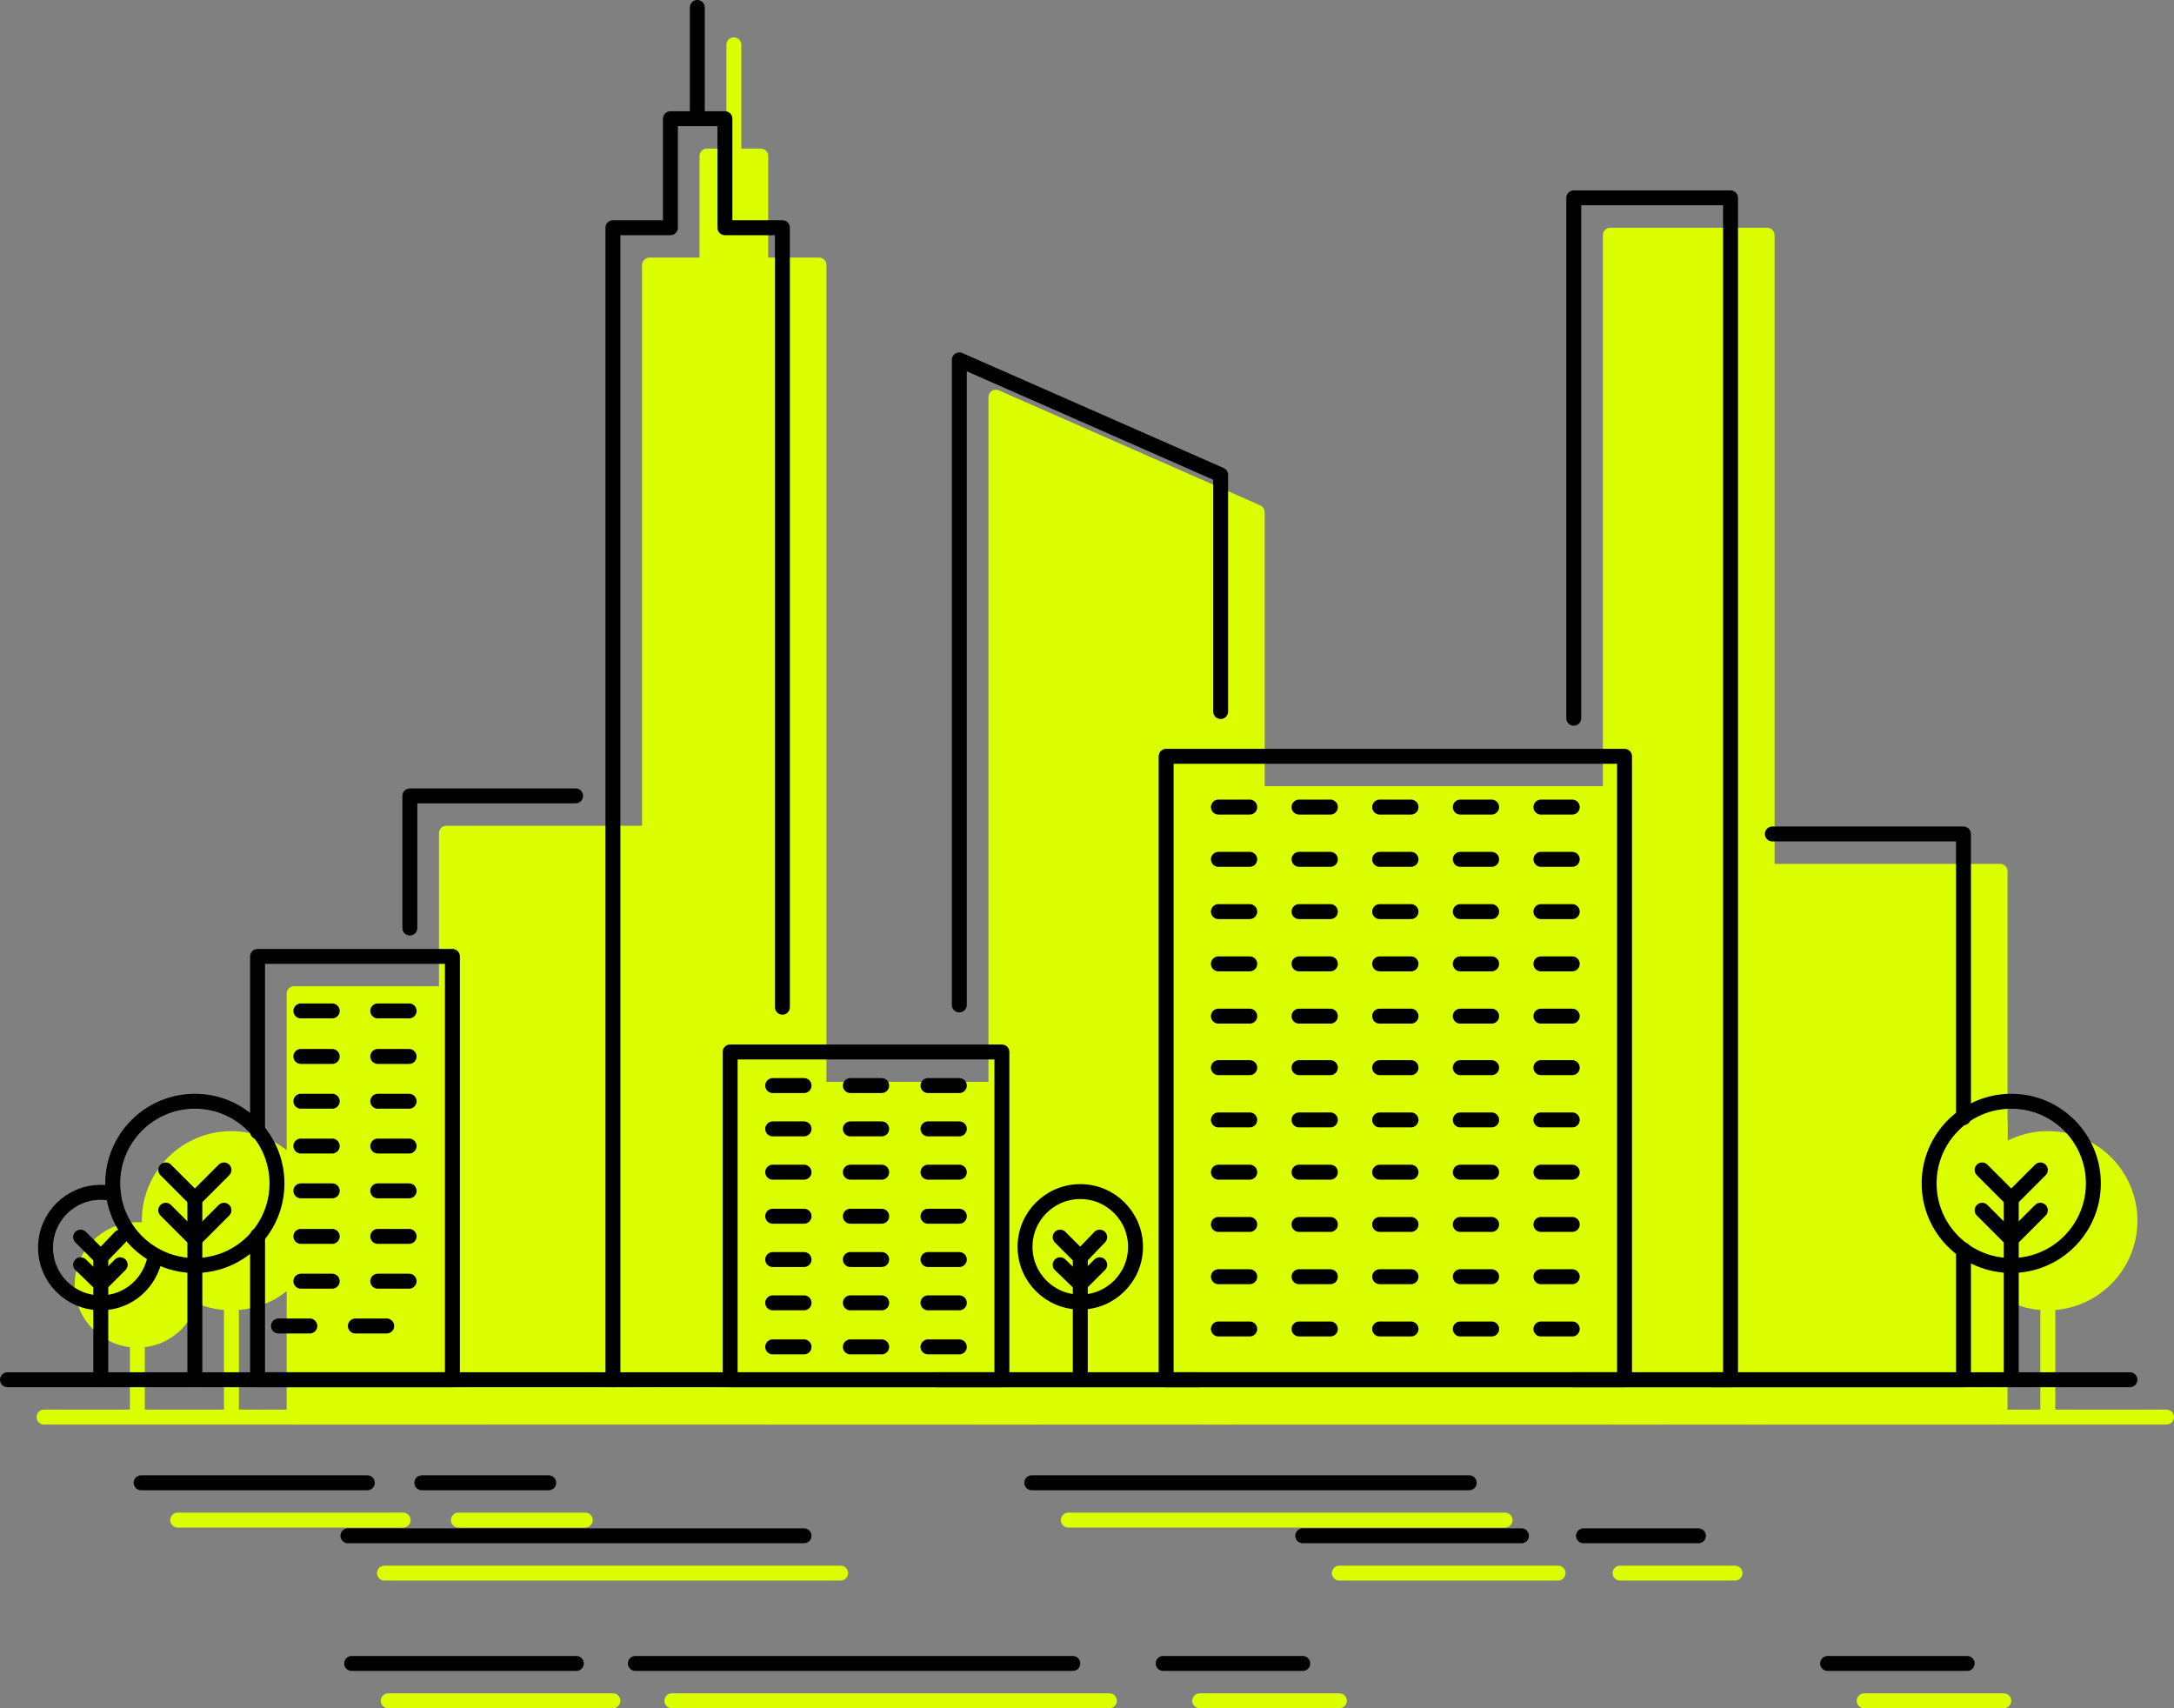 <?xml version="1.0" encoding="UTF-8"?>
<!-- Generator: Adobe Illustrator 21.1.0, SVG Export Plug-In . SVG Version: 6.00 Build 0)  -->
<svg version="1.1" id="Layer_1" xmlns="http://www.w3.org/2000/svg" xmlns:xlink="http://www.w3.org/1999/xlink" x="0px" y="0px" viewBox="0 0 291.2 228.8" style="enable-background:new 0 0 291.2 228.8;" xml:space="preserve">
<rect x="0" y="0" width="291.2" height="228.8" fill="#808080" stroke="none"/>
<style type="text/css">
	.st0{fill:#DBFE01;stroke:#DBFE01;stroke-width:2;stroke-linecap:round;stroke-linejoin:round;stroke-miterlimit:10;}
	.st1{fill:none;stroke:#000000;stroke-width:2;stroke-linecap:round;stroke-linejoin:round;stroke-miterlimit:10;}
</style>
<g>
	<g>
		<line class="st0" x1="5.9" y1="189.8" x2="290.2" y2="189.8"/>
		<line class="st0" x1="143.1" y1="203.6" x2="201.6" y2="203.6"/>
		<line class="st0" x1="90" y1="227.8" x2="148.6" y2="227.8"/>
		<line class="st0" x1="160.7" y1="227.8" x2="179.4" y2="227.8"/>
		<line class="st0" x1="249.7" y1="227.8" x2="268.4" y2="227.8"/>
		<line class="st0" x1="52" y1="227.8" x2="82.1" y2="227.8"/>
		<line class="st0" x1="61.4" y1="203.6" x2="78.4" y2="203.6"/>
		<line class="st0" x1="23.8" y1="203.6" x2="54" y2="203.6"/>
		<line class="st0" x1="179.4" y1="210.7" x2="208.7" y2="210.7"/>
		<line class="st0" x1="51.5" y1="210.7" x2="112.6" y2="210.7"/>
		<line class="st0" x1="217" y1="210.7" x2="232.4" y2="210.7"/>
		<polyline class="st0" points="234.1,189.8 234.1,116.7 267.9,116.7 267.9,154.7   "/>
		<polyline class="st0" points="267.9,150.4 267.9,189.8 234.1,189.8   "/>
		<polyline class="st0" points="215.7,189.8 236.7,189.8 236.7,31.5 215.7,31.5 215.7,123.3   "/>
		<polyline class="st0" points="59.8,189.8 59.8,111.6 90,111.6 90,189.8   "/>
		<polyline class="st0" points="168.4,189.8 168.4,68.6 133.4,53.2 133.4,189.8   "/>
		<line class="st0" x1="130.4" y1="189.8" x2="165.4" y2="189.8"/>
		<rect x="161.1" y="106.3" class="st0" width="61.4" height="83.5"/>
		<rect x="102.7" y="145.9" class="st0" width="36.4" height="43.9"/>
		<polyline class="st0" points="39.4,170.5 39.4,189.8 65.5,189.8 65.5,133.1 39.4,133.1 39.4,156.6   "/>
		<g>
			<line class="st0" x1="45.2" y1="140.4" x2="49.4" y2="140.4"/>
			<line class="st0" x1="55.5" y1="140.4" x2="59.7" y2="140.4"/>
		</g>
		<g>
			<g>
				<line class="st0" x1="108.4" y1="150.4" x2="112.6" y2="150.4"/>
				<line class="st0" x1="118.8" y1="150.4" x2="123" y2="150.4"/>
				<line class="st0" x1="129.2" y1="150.4" x2="133.4" y2="150.4"/>
			</g>
			<g>
				<line class="st0" x1="108.4" y1="156.2" x2="112.6" y2="156.2"/>
				<line class="st0" x1="118.8" y1="156.2" x2="123" y2="156.2"/>
				<line class="st0" x1="129.2" y1="156.2" x2="133.4" y2="156.2"/>
			</g>
			<g>
				<line class="st0" x1="108.4" y1="162" x2="112.6" y2="162"/>
				<line class="st0" x1="118.8" y1="162" x2="123" y2="162"/>
				<line class="st0" x1="129.2" y1="162" x2="133.4" y2="162"/>
			</g>
			<g>
				<line class="st0" x1="108.4" y1="167.9" x2="112.6" y2="167.9"/>
				<line class="st0" x1="118.8" y1="167.9" x2="123" y2="167.9"/>
				<line class="st0" x1="129.2" y1="167.9" x2="133.4" y2="167.9"/>
			</g>
			<g>
				<line class="st0" x1="108.4" y1="173.7" x2="112.6" y2="173.7"/>
				<line class="st0" x1="118.8" y1="173.7" x2="123" y2="173.7"/>
				<line class="st0" x1="129.2" y1="173.7" x2="133.4" y2="173.7"/>
			</g>
			<g>
				<line class="st0" x1="108.4" y1="179.5" x2="112.6" y2="179.5"/>
				<line class="st0" x1="118.8" y1="179.5" x2="123" y2="179.5"/>
				<line class="st0" x1="129.2" y1="179.5" x2="133.4" y2="179.5"/>
			</g>
			<g>
				<line class="st0" x1="108.4" y1="185.4" x2="112.6" y2="185.4"/>
				<line class="st0" x1="118.8" y1="185.4" x2="123" y2="185.4"/>
				<line class="st0" x1="129.2" y1="185.4" x2="133.4" y2="185.4"/>
			</g>
		</g>
		<g>
			<line class="st0" x1="168.1" y1="113.1" x2="172.3" y2="113.1"/>
			<line class="st0" x1="178.9" y1="113.1" x2="183.1" y2="113.1"/>
			<line class="st0" x1="189.7" y1="113.1" x2="193.9" y2="113.1"/>
			<line class="st0" x1="200.5" y1="113.1" x2="204.7" y2="113.1"/>
			<line class="st0" x1="211.3" y1="113.1" x2="215.5" y2="113.1"/>
			<line class="st0" x1="168.1" y1="120.1" x2="172.3" y2="120.1"/>
			<line class="st0" x1="178.9" y1="120.1" x2="183.1" y2="120.1"/>
			<line class="st0" x1="189.7" y1="120.1" x2="193.9" y2="120.1"/>
			<line class="st0" x1="200.5" y1="120.1" x2="204.7" y2="120.1"/>
			<line class="st0" x1="211.3" y1="120.1" x2="215.5" y2="120.1"/>
			<line class="st0" x1="168.1" y1="127.1" x2="172.3" y2="127.1"/>
			<line class="st0" x1="178.9" y1="127.1" x2="183.1" y2="127.1"/>
			<line class="st0" x1="189.7" y1="127.1" x2="193.9" y2="127.1"/>
			<line class="st0" x1="200.5" y1="127.1" x2="204.7" y2="127.1"/>
			<line class="st0" x1="211.3" y1="127.1" x2="215.5" y2="127.1"/>
			<line class="st0" x1="168.1" y1="134.1" x2="172.3" y2="134.1"/>
			<line class="st0" x1="178.9" y1="134.1" x2="183.1" y2="134.1"/>
			<line class="st0" x1="189.7" y1="134.1" x2="193.9" y2="134.1"/>
			<line class="st0" x1="200.5" y1="134.1" x2="204.7" y2="134.1"/>
			<line class="st0" x1="211.3" y1="134.1" x2="215.5" y2="134.1"/>
			<line class="st0" x1="168.1" y1="141.1" x2="172.3" y2="141.1"/>
			<line class="st0" x1="178.9" y1="141.1" x2="183.1" y2="141.1"/>
			<line class="st0" x1="189.7" y1="141.1" x2="193.9" y2="141.1"/>
			<line class="st0" x1="200.5" y1="141.1" x2="204.7" y2="141.1"/>
			<line class="st0" x1="211.3" y1="141.1" x2="215.5" y2="141.1"/>
			<line class="st0" x1="168.1" y1="148" x2="172.3" y2="148"/>
			<line class="st0" x1="178.9" y1="148" x2="183.1" y2="148"/>
			<line class="st0" x1="189.7" y1="148" x2="193.9" y2="148"/>
			<line class="st0" x1="200.5" y1="148" x2="204.7" y2="148"/>
			<line class="st0" x1="211.3" y1="148" x2="215.5" y2="148"/>
			<line class="st0" x1="168.1" y1="155" x2="172.3" y2="155"/>
			<line class="st0" x1="178.9" y1="155" x2="183.1" y2="155"/>
			<line class="st0" x1="189.7" y1="155" x2="193.9" y2="155"/>
			<line class="st0" x1="200.5" y1="155" x2="204.7" y2="155"/>
			<line class="st0" x1="211.3" y1="155" x2="215.5" y2="155"/>
			<line class="st0" x1="168.1" y1="162" x2="172.3" y2="162"/>
			<line class="st0" x1="178.9" y1="162" x2="183.1" y2="162"/>
			<line class="st0" x1="189.7" y1="162" x2="193.9" y2="162"/>
			<line class="st0" x1="200.5" y1="162" x2="204.7" y2="162"/>
			<line class="st0" x1="211.3" y1="162" x2="215.5" y2="162"/>
			<line class="st0" x1="168.1" y1="169" x2="172.3" y2="169"/>
			<line class="st0" x1="178.9" y1="169" x2="183.1" y2="169"/>
			<line class="st0" x1="189.7" y1="169" x2="193.9" y2="169"/>
			<line class="st0" x1="200.5" y1="169" x2="204.7" y2="169"/>
			<line class="st0" x1="211.3" y1="169" x2="215.5" y2="169"/>
			<line class="st0" x1="168.1" y1="176" x2="172.3" y2="176"/>
			<line class="st0" x1="178.9" y1="176" x2="183.1" y2="176"/>
			<line class="st0" x1="189.7" y1="176" x2="193.9" y2="176"/>
			<line class="st0" x1="200.5" y1="176" x2="204.7" y2="176"/>
			<line class="st0" x1="211.3" y1="176" x2="215.5" y2="176"/>
			<line class="st0" x1="168.1" y1="183" x2="172.3" y2="183"/>
			<line class="st0" x1="178.9" y1="183" x2="183.1" y2="183"/>
			<line class="st0" x1="189.7" y1="183" x2="193.9" y2="183"/>
			<line class="st0" x1="200.5" y1="183" x2="204.7" y2="183"/>
			<line class="st0" x1="211.3" y1="183" x2="215.5" y2="183"/>
		</g>
		<g>
			<line class="st0" x1="45.2" y1="146.5" x2="49.4" y2="146.5"/>
			<line class="st0" x1="55.5" y1="146.5" x2="59.7" y2="146.5"/>
		</g>
		<g>
			<line class="st0" x1="45.2" y1="152.5" x2="49.4" y2="152.5"/>
			<line class="st0" x1="55.5" y1="152.5" x2="59.7" y2="152.5"/>
		</g>
		<g>
			<line class="st0" x1="45.2" y1="158.5" x2="49.4" y2="158.5"/>
			<line class="st0" x1="55.5" y1="158.5" x2="59.7" y2="158.5"/>
		</g>
		<g>
			<line class="st0" x1="45.2" y1="164.5" x2="49.4" y2="164.5"/>
			<line class="st0" x1="55.5" y1="164.5" x2="59.7" y2="164.5"/>
		</g>
		<g>
			<line class="st0" x1="45.2" y1="170.6" x2="49.4" y2="170.6"/>
			<line class="st0" x1="55.5" y1="170.6" x2="59.7" y2="170.6"/>
		</g>
		<g>
			<line class="st0" x1="45.2" y1="176.6" x2="49.4" y2="176.6"/>
			<line class="st0" x1="55.5" y1="176.6" x2="59.7" y2="176.6"/>
		</g>
		<g>
			<line class="st0" x1="42.2" y1="182.6" x2="46.4" y2="182.6"/>
			<line class="st0" x1="52.5" y1="182.6" x2="56.7" y2="182.6"/>
		</g>
		<g>
			<circle class="st0" cx="274.3" cy="163.5" r="11"/>
			<line class="st0" x1="274.3" y1="189.8" x2="274.3" y2="165.6"/>
			<line class="st0" x1="274.3" y1="165.6" x2="270.4" y2="161.7"/>
			<line class="st0" x1="274.3" y1="165.6" x2="278.2" y2="161.7"/>
			<line class="st0" x1="274.3" y1="171" x2="270.4" y2="167.1"/>
			<line class="st0" x1="274.3" y1="171" x2="278.2" y2="167.1"/>
		</g>
		<g>
			<circle class="st0" cx="31" cy="163.5" r="11"/>
			<line class="st0" x1="31" y1="189.8" x2="31" y2="165.6"/>
			<line class="st0" x1="31" y1="165.6" x2="27.1" y2="161.7"/>
			<line class="st0" x1="31" y1="165.6" x2="34.9" y2="161.7"/>
			<line class="st0" x1="31" y1="171" x2="27.1" y2="167.1"/>
			<line class="st0" x1="31" y1="171" x2="34.9" y2="167.1"/>
		</g>
		<g>
			<path class="st0" d="M25.7,173.2c-0.6,3.6-3.6,6.3-7.3,6.3c-4.1,0-7.4-3.3-7.4-7.4c0-4.1,3.3-7.4,7.4-7.4c0.6,0,1.2,0.1,1.7,0.2"/>
			<line class="st0" x1="18.4" y1="189.8" x2="18.4" y2="173.4"/>
			<line class="st0" x1="18.4" y1="173.4" x2="15.7" y2="170.7"/>
			<line class="st0" x1="18.4" y1="173.4" x2="21" y2="170.7"/>
			<line class="st0" x1="18.4" y1="177" x2="15.7" y2="174.4"/>
			<line class="st0" x1="18.4" y1="177" x2="21" y2="174.4"/>
		</g>
		<g>
			<circle class="st0" cx="149.6" cy="172" r="7.4"/>
			<line class="st0" x1="149.6" y1="189.8" x2="149.6" y2="173.4"/>
			<line class="st0" x1="149.6" y1="173.4" x2="146.9" y2="170.7"/>
			<line class="st0" x1="149.6" y1="173.4" x2="152.2" y2="170.7"/>
			<line class="st0" x1="149.6" y1="177" x2="146.9" y2="174.4"/>
			<line class="st0" x1="149.6" y1="177" x2="152.2" y2="174.4"/>
		</g>
		<polyline class="st0" points="109.7,189.8 109.7,35.5 101.9,35.5 101.9,20.9 94.7,20.9 94.7,35.5 87,35.5 87,189.8   "/>
		<line class="st0" x1="98.3" y1="20.9" x2="98.3" y2="6"/>
	</g>
	<line class="st1" x1="1" y1="184.8" x2="285.3" y2="184.8"/>
	<line class="st1" x1="138.2" y1="198.6" x2="196.8" y2="198.6"/>
	<line class="st1" x1="85.1" y1="222.8" x2="143.7" y2="222.8"/>
	<line class="st1" x1="155.8" y1="222.8" x2="174.5" y2="222.8"/>
	<line class="st1" x1="244.8" y1="222.8" x2="263.5" y2="222.8"/>
	<line class="st1" x1="47.1" y1="222.8" x2="77.2" y2="222.8"/>
	<line class="st1" x1="56.5" y1="198.6" x2="73.5" y2="198.6"/>
	<line class="st1" x1="18.9" y1="198.6" x2="49.2" y2="198.6"/>
	<line class="st1" x1="174.5" y1="205.7" x2="203.8" y2="205.7"/>
	<line class="st1" x1="46.6" y1="205.7" x2="107.7" y2="205.7"/>
	<line class="st1" x1="212.1" y1="205.7" x2="227.5" y2="205.7"/>
	<polyline class="st1" points="237.4,111.7 263,111.7 263,149.7  "/>
	<polyline class="st1" points="263,167.4 263,184.8 229.3,184.8  "/>
	<polyline class="st1" points="210.8,184.8 231.8,184.8 231.8,26.5 210.8,26.5 210.8,96.2  "/>
	<polyline class="st1" points="77.1,106.6 54.9,106.6 54.9,124.3  "/>
	<polyline class="st1" points="163.5,95.3 163.5,63.6 128.5,48.2 128.5,134.6  "/>
	<line class="st1" x1="125.5" y1="184.8" x2="160.5" y2="184.8"/>
	<rect x="156.2" y="101.3" class="st1" width="61.4" height="83.5"/>
	<rect x="97.8" y="140.9" class="st1" width="36.4" height="43.9"/>
	<polyline class="st1" points="34.5,165.5 34.5,184.8 60.6,184.8 60.6,128.1 34.5,128.1 34.5,151.6  "/>
	<g>
		<line class="st1" x1="40.3" y1="135.4" x2="44.5" y2="135.4"/>
		<line class="st1" x1="50.6" y1="135.4" x2="54.8" y2="135.4"/>
	</g>
	<g>
		<g>
			<line class="st1" x1="103.5" y1="145.4" x2="107.7" y2="145.4"/>
			<line class="st1" x1="113.9" y1="145.4" x2="118.1" y2="145.4"/>
			<line class="st1" x1="124.3" y1="145.4" x2="128.5" y2="145.4"/>
		</g>
		<g>
			<line class="st1" x1="103.5" y1="151.2" x2="107.7" y2="151.2"/>
			<line class="st1" x1="113.9" y1="151.2" x2="118.1" y2="151.2"/>
			<line class="st1" x1="124.3" y1="151.2" x2="128.5" y2="151.2"/>
		</g>
		<g>
			<line class="st1" x1="103.5" y1="157" x2="107.7" y2="157"/>
			<line class="st1" x1="113.9" y1="157" x2="118.1" y2="157"/>
			<line class="st1" x1="124.3" y1="157" x2="128.5" y2="157"/>
		</g>
		<g>
			<line class="st1" x1="103.5" y1="162.9" x2="107.7" y2="162.9"/>
			<line class="st1" x1="113.9" y1="162.9" x2="118.1" y2="162.9"/>
			<line class="st1" x1="124.3" y1="162.9" x2="128.5" y2="162.9"/>
		</g>
		<g>
			<line class="st1" x1="103.5" y1="168.7" x2="107.7" y2="168.7"/>
			<line class="st1" x1="113.9" y1="168.7" x2="118.1" y2="168.7"/>
			<line class="st1" x1="124.3" y1="168.7" x2="128.5" y2="168.7"/>
		</g>
		<g>
			<line class="st1" x1="103.5" y1="174.5" x2="107.7" y2="174.5"/>
			<line class="st1" x1="113.9" y1="174.5" x2="118.1" y2="174.5"/>
			<line class="st1" x1="124.3" y1="174.5" x2="128.5" y2="174.5"/>
		</g>
		<g>
			<line class="st1" x1="103.5" y1="180.4" x2="107.7" y2="180.4"/>
			<line class="st1" x1="113.9" y1="180.4" x2="118.1" y2="180.4"/>
			<line class="st1" x1="124.3" y1="180.4" x2="128.5" y2="180.4"/>
		</g>
	</g>
	<g>
		<line class="st1" x1="163.2" y1="108.1" x2="167.4" y2="108.1"/>
		<line class="st1" x1="174" y1="108.1" x2="178.2" y2="108.1"/>
		<line class="st1" x1="184.8" y1="108.1" x2="189" y2="108.1"/>
		<line class="st1" x1="195.6" y1="108.1" x2="199.8" y2="108.1"/>
		<line class="st1" x1="206.4" y1="108.1" x2="210.6" y2="108.1"/>
		<line class="st1" x1="163.2" y1="115.1" x2="167.4" y2="115.1"/>
		<line class="st1" x1="174" y1="115.1" x2="178.2" y2="115.1"/>
		<line class="st1" x1="184.8" y1="115.1" x2="189" y2="115.1"/>
		<line class="st1" x1="195.6" y1="115.1" x2="199.8" y2="115.1"/>
		<line class="st1" x1="206.4" y1="115.1" x2="210.6" y2="115.1"/>
		<line class="st1" x1="163.2" y1="122.1" x2="167.4" y2="122.1"/>
		<line class="st1" x1="174" y1="122.1" x2="178.2" y2="122.1"/>
		<line class="st1" x1="184.8" y1="122.1" x2="189" y2="122.1"/>
		<line class="st1" x1="195.6" y1="122.1" x2="199.8" y2="122.1"/>
		<line class="st1" x1="206.4" y1="122.1" x2="210.6" y2="122.1"/>
		<line class="st1" x1="163.2" y1="129.1" x2="167.4" y2="129.1"/>
		<line class="st1" x1="174" y1="129.1" x2="178.2" y2="129.1"/>
		<line class="st1" x1="184.8" y1="129.1" x2="189" y2="129.1"/>
		<line class="st1" x1="195.6" y1="129.1" x2="199.8" y2="129.1"/>
		<line class="st1" x1="206.4" y1="129.1" x2="210.6" y2="129.1"/>
		<line class="st1" x1="163.2" y1="136.1" x2="167.4" y2="136.1"/>
		<line class="st1" x1="174" y1="136.1" x2="178.2" y2="136.1"/>
		<line class="st1" x1="184.8" y1="136.1" x2="189" y2="136.1"/>
		<line class="st1" x1="195.6" y1="136.1" x2="199.8" y2="136.1"/>
		<line class="st1" x1="206.4" y1="136.1" x2="210.6" y2="136.1"/>
		<line class="st1" x1="163.2" y1="143" x2="167.4" y2="143"/>
		<line class="st1" x1="174" y1="143" x2="178.2" y2="143"/>
		<line class="st1" x1="184.8" y1="143" x2="189" y2="143"/>
		<line class="st1" x1="195.6" y1="143" x2="199.8" y2="143"/>
		<line class="st1" x1="206.4" y1="143" x2="210.6" y2="143"/>
		<line class="st1" x1="163.2" y1="150" x2="167.4" y2="150"/>
		<line class="st1" x1="174" y1="150" x2="178.2" y2="150"/>
		<line class="st1" x1="184.8" y1="150" x2="189" y2="150"/>
		<line class="st1" x1="195.6" y1="150" x2="199.8" y2="150"/>
		<line class="st1" x1="206.4" y1="150" x2="210.6" y2="150"/>
		<line class="st1" x1="163.2" y1="157" x2="167.4" y2="157"/>
		<line class="st1" x1="174" y1="157" x2="178.2" y2="157"/>
		<line class="st1" x1="184.8" y1="157" x2="189" y2="157"/>
		<line class="st1" x1="195.6" y1="157" x2="199.8" y2="157"/>
		<line class="st1" x1="206.4" y1="157" x2="210.6" y2="157"/>
		<line class="st1" x1="163.2" y1="164" x2="167.4" y2="164"/>
		<line class="st1" x1="174" y1="164" x2="178.2" y2="164"/>
		<line class="st1" x1="184.8" y1="164" x2="189" y2="164"/>
		<line class="st1" x1="195.6" y1="164" x2="199.8" y2="164"/>
		<line class="st1" x1="206.4" y1="164" x2="210.6" y2="164"/>
		<line class="st1" x1="163.2" y1="171" x2="167.4" y2="171"/>
		<line class="st1" x1="174" y1="171" x2="178.2" y2="171"/>
		<line class="st1" x1="184.8" y1="171" x2="189" y2="171"/>
		<line class="st1" x1="195.6" y1="171" x2="199.8" y2="171"/>
		<line class="st1" x1="206.4" y1="171" x2="210.6" y2="171"/>
		<line class="st1" x1="163.2" y1="178" x2="167.4" y2="178"/>
		<line class="st1" x1="174" y1="178" x2="178.2" y2="178"/>
		<line class="st1" x1="184.8" y1="178" x2="189" y2="178"/>
		<line class="st1" x1="195.6" y1="178" x2="199.8" y2="178"/>
		<line class="st1" x1="206.4" y1="178" x2="210.6" y2="178"/>
	</g>
	<g>
		<line class="st1" x1="40.3" y1="141.5" x2="44.5" y2="141.5"/>
		<line class="st1" x1="50.6" y1="141.5" x2="54.8" y2="141.5"/>
	</g>
	<g>
		<line class="st1" x1="40.3" y1="147.5" x2="44.5" y2="147.5"/>
		<line class="st1" x1="50.6" y1="147.5" x2="54.8" y2="147.5"/>
	</g>
	<g>
		<line class="st1" x1="40.3" y1="153.5" x2="44.5" y2="153.5"/>
		<line class="st1" x1="50.6" y1="153.5" x2="54.8" y2="153.5"/>
	</g>
	<g>
		<line class="st1" x1="40.3" y1="159.5" x2="44.5" y2="159.5"/>
		<line class="st1" x1="50.6" y1="159.5" x2="54.8" y2="159.5"/>
	</g>
	<g>
		<line class="st1" x1="40.3" y1="165.6" x2="44.5" y2="165.6"/>
		<line class="st1" x1="50.6" y1="165.6" x2="54.8" y2="165.6"/>
	</g>
	<g>
		<line class="st1" x1="40.3" y1="171.6" x2="44.5" y2="171.6"/>
		<line class="st1" x1="50.6" y1="171.6" x2="54.8" y2="171.6"/>
	</g>
	<g>
		<line class="st1" x1="37.3" y1="177.6" x2="41.5" y2="177.6"/>
		<line class="st1" x1="47.6" y1="177.6" x2="51.8" y2="177.6"/>
	</g>
	<g>
		<circle class="st1" cx="269.4" cy="158.5" r="11"/>
		<line class="st1" x1="269.4" y1="184.8" x2="269.4" y2="160.6"/>
		<line class="st1" x1="269.4" y1="160.6" x2="265.5" y2="156.7"/>
		<line class="st1" x1="269.4" y1="160.6" x2="273.3" y2="156.7"/>
		<line class="st1" x1="269.4" y1="166" x2="265.5" y2="162.1"/>
		<line class="st1" x1="269.4" y1="166" x2="273.3" y2="162.1"/>
	</g>
	<g>
		<circle class="st1" cx="26.1" cy="158.5" r="11"/>
		<line class="st1" x1="26.1" y1="184.8" x2="26.1" y2="160.6"/>
		<line class="st1" x1="26.1" y1="160.6" x2="22.2" y2="156.7"/>
		<line class="st1" x1="26.1" y1="160.6" x2="30" y2="156.7"/>
		<line class="st1" x1="26.1" y1="166" x2="22.2" y2="162.1"/>
		<line class="st1" x1="26.1" y1="166" x2="30" y2="162.1"/>
	</g>
	<g>
		<path class="st1" d="M20.8,168.2c-0.6,3.6-3.6,6.3-7.3,6.3c-4.1,0-7.4-3.3-7.4-7.4c0-4.1,3.3-7.4,7.4-7.4c0.6,0,1.2,0.1,1.7,0.2"/>
		<line class="st1" x1="13.5" y1="184.8" x2="13.5" y2="168.4"/>
		<line class="st1" x1="13.5" y1="168.4" x2="10.8" y2="165.7"/>
		<line class="st1" x1="13.5" y1="168.4" x2="16.1" y2="165.7"/>
		<line class="st1" x1="13.5" y1="172" x2="10.8" y2="169.4"/>
		<line class="st1" x1="13.5" y1="172" x2="16.1" y2="169.4"/>
	</g>
	<g>
		<circle class="st1" cx="144.7" cy="167" r="7.4"/>
		<line class="st1" x1="144.7" y1="184.8" x2="144.7" y2="168.4"/>
		<line class="st1" x1="144.7" y1="168.4" x2="142" y2="165.7"/>
		<line class="st1" x1="144.7" y1="168.4" x2="147.3" y2="165.7"/>
		<line class="st1" x1="144.7" y1="172" x2="142" y2="169.4"/>
		<line class="st1" x1="144.7" y1="172" x2="147.3" y2="169.4"/>
	</g>
	<polyline class="st1" points="104.8,134.9 104.8,30.5 97.1,30.5 97.1,15.9 89.8,15.9 89.8,30.5 82.1,30.5 82.1,184.8  "/>
	<line class="st1" x1="93.4" y1="15.9" x2="93.4" y2="1"/>
</g>
</svg>